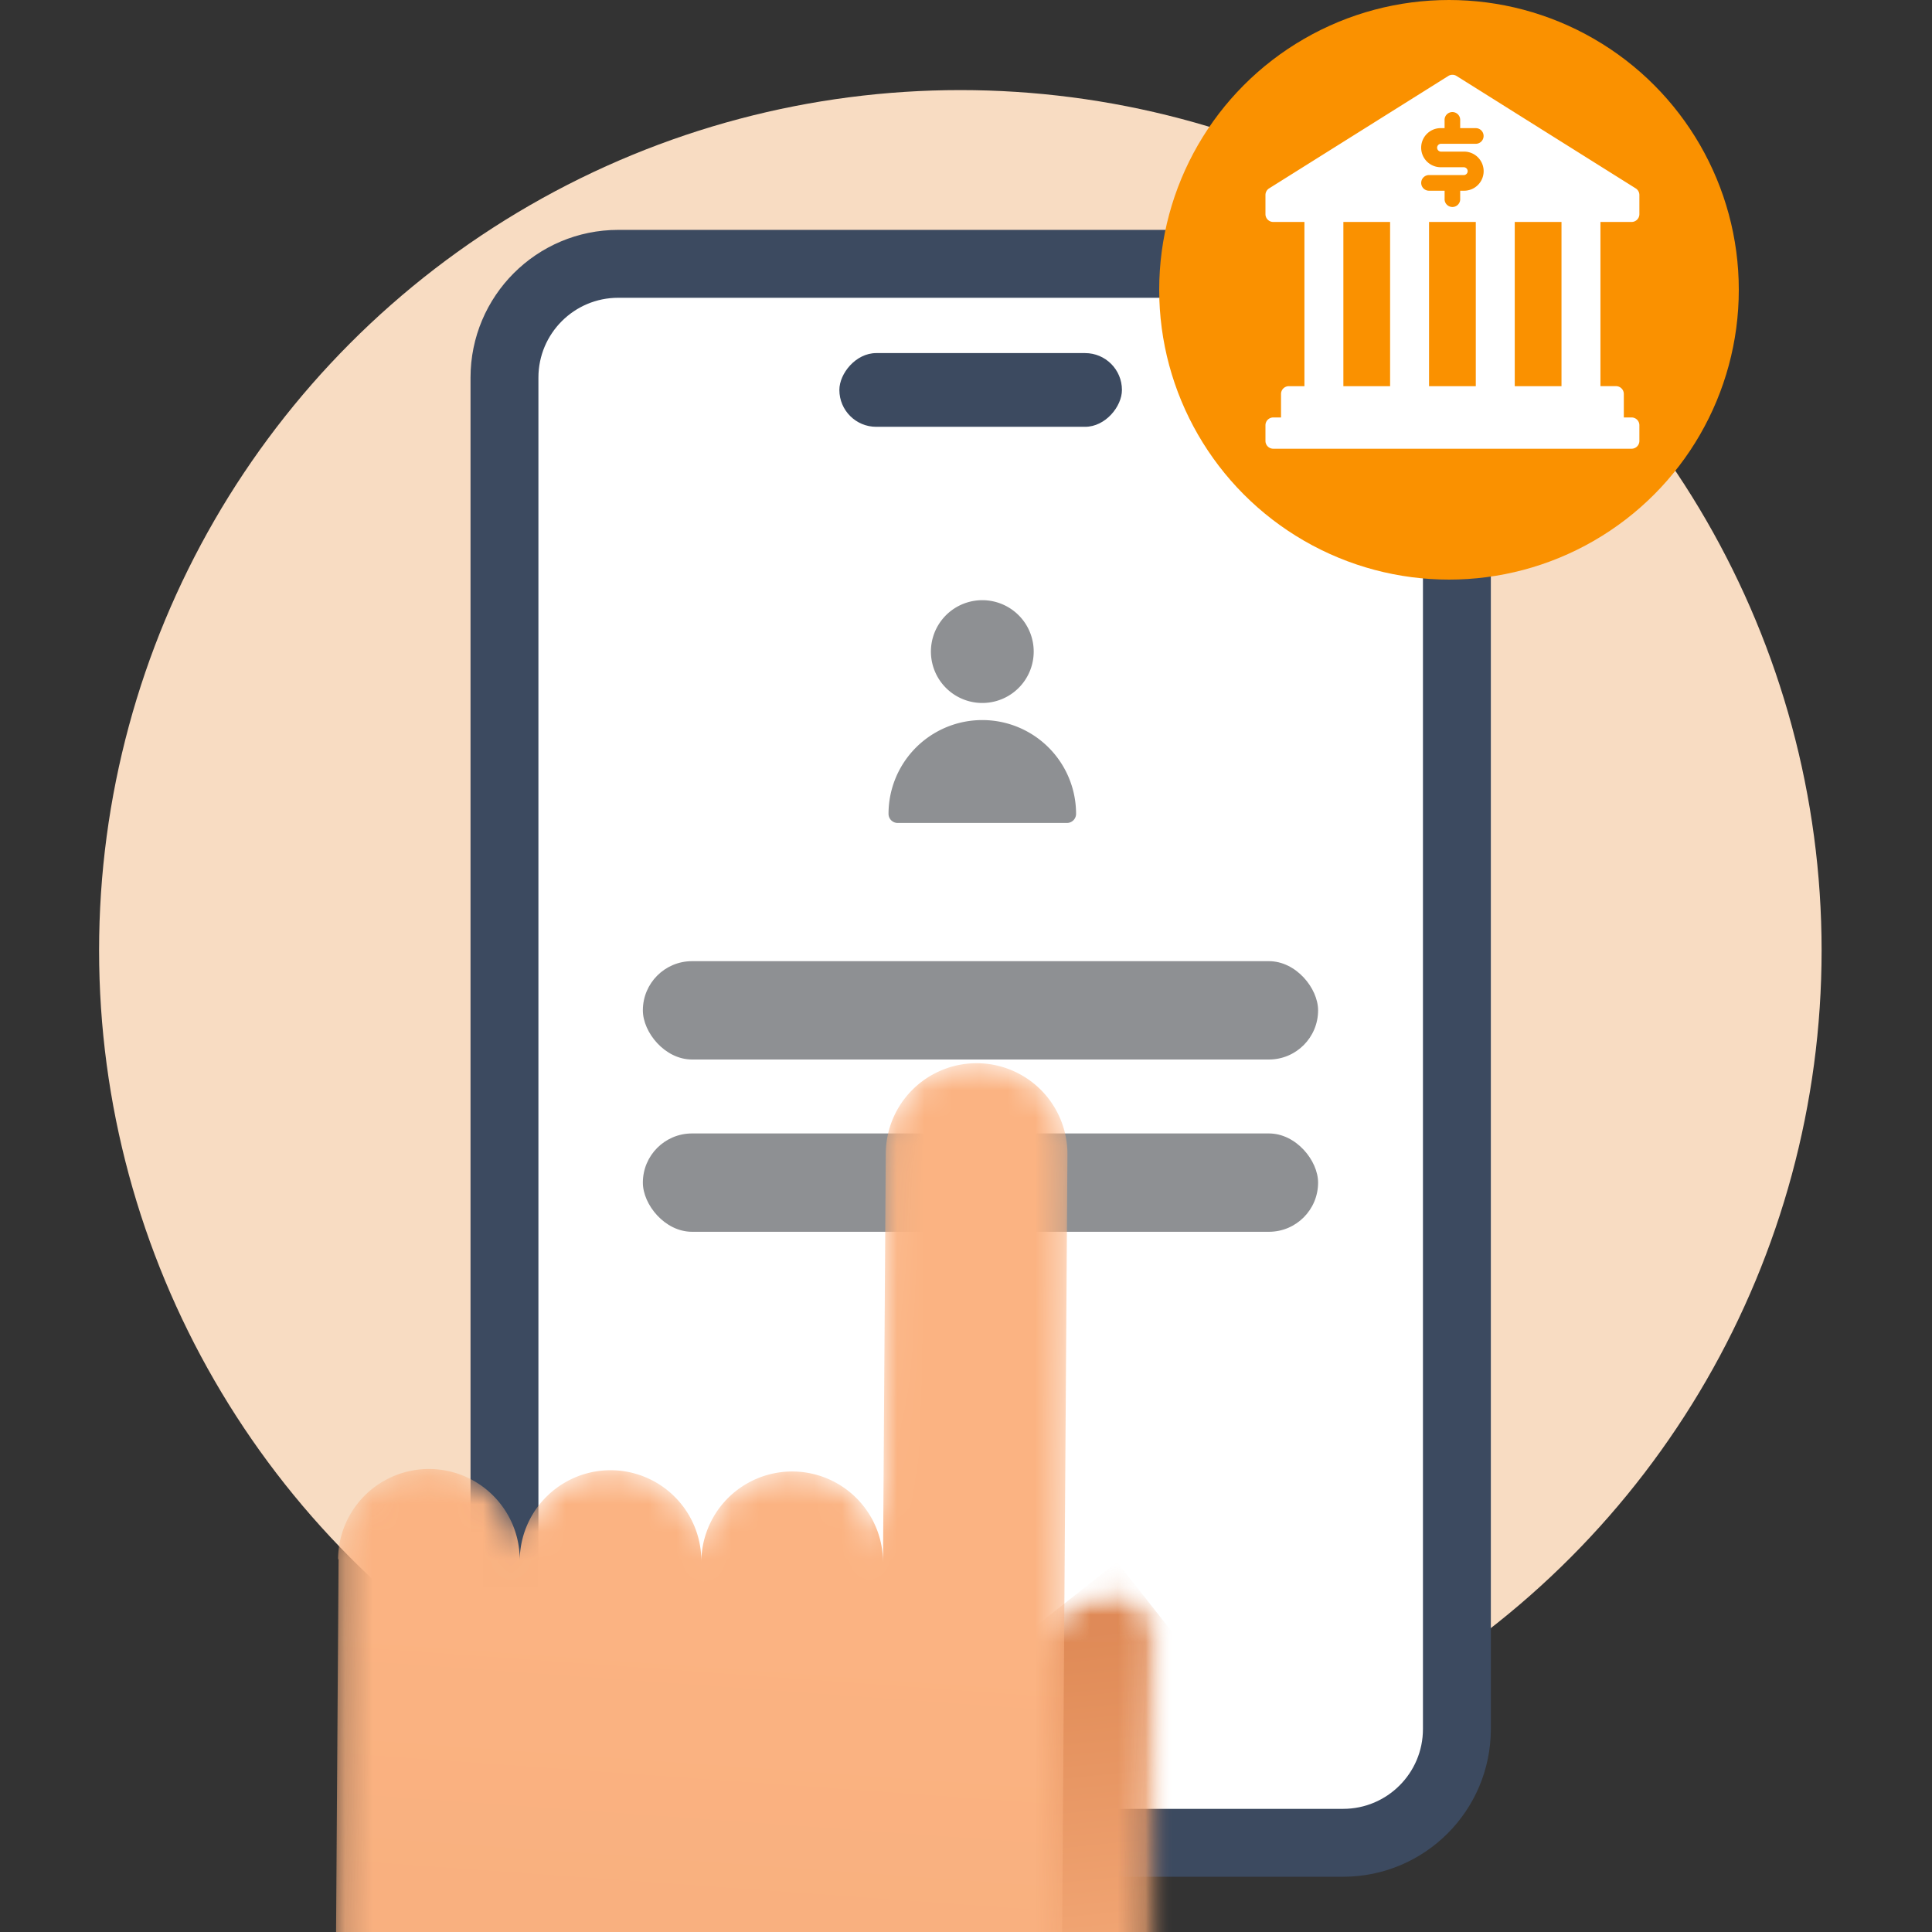 <svg width="70" height="70" fill="none" xmlns="http://www.w3.org/2000/svg"><rect width="100%" height="100%" fill="#333333" stroke="none"/><g clip-path="url(#a)"><ellipse cx="31.205" cy="31.17" rx="31.205" ry="31.17" transform="matrix(1 0 -0 1 3.59 3.264)" fill="#F8DCC2"/><rect x="18.278" y="9.559" width="34.508" height="57.209" rx="4.123" fill="#fff" stroke="#3C4A60" stroke-width="2.46"/><rect width="10.238" height="2.671" rx="1.335" transform="matrix(-1 0 0 1 40.65 12.793)" fill="#3C4A60"/><rect x="23.292" y="34.825" width="24.465" height="3.563" rx="1.781" fill="#8E9093"/><rect x="23.292" y="41.067" width="24.465" height="3.563" rx="1.781" fill="#8E9093"/><mask id="b" style="mask-type:luminance" maskUnits="userSpaceOnUse" x="25" y="57" width="17" height="29"><path d="m33.699 84.137.009-2.29 6.315-4.982a4.776 4.776 0 0 0 1.796-3.708l.094-13.938a1.618 1.618 0 0 0-2.346-1.454l-.614.312a6.169 6.169 0 0 0-3.388 5.465l-.023 3.43-.088-.001c-5.332-.036-9.683 4.256-9.719 9.587l-.268 8.528 8.232-.95Z" fill="#fff"/></mask><g mask="url(#b)"><mask id="c" style="mask-type:luminance" maskUnits="userSpaceOnUse" x="25" y="57" width="17" height="29"><path d="m33.699 84.137-8.232.949.268-8.528a9.635 9.635 0 0 1 3.679-7.517 9.613 9.613 0 0 1 6.04-2.07h.088l.023-3.429a6.17 6.17 0 0 1 3.388-5.465l.614-.312a1.618 1.618 0 0 1 2.346 1.454l-.019 2.825-.044 6.48-.008 1.288-.013 1.787-.01 1.558a4.775 4.775 0 0 1-1.796 3.708l-6.315 4.982-.01 2.29Z" fill="#fff"/></mask><g mask="url(#c)"><path transform="rotate(-38.272 17.291 74.885)" fill="url(#d)" d="M17.291 74.885h29.526v17.564H17.291z"/></g></g><mask id="e" style="mask-type:luminance" maskUnits="userSpaceOnUse" x="12" y="38" width="27" height="48"><path d="m22.502 85.611 6.673-2.535s3.102-4.952 4.232-5.849c0 0 5.144.152 5.056-4.093l.211-31.298a3.29 3.29 0 1 0-6.581-.044l-.1 14.839a3.29 3.29 0 0 0-6.582-.05 3.29 3.29 0 0 0-6.581-.044 3.29 3.29 0 0 0-6.582-.044h.02l-.112 16.466c-.008 1.086 1.713 6.072 3.643 8.4l-.018 2.657 6.72 1.595Z" fill="#fff"/></mask><g mask="url(#e)"><path d="m22.502 85.61 6.674-2.534s3.102-4.952 4.232-5.85c0 0 5.143.153 5.055-4.092l.212-31.298a3.29 3.29 0 1 0-6.582-.045l-.1 14.84a3.29 3.29 0 0 0-6.582-.05 3.29 3.29 0 0 0-6.58-.044 3.291 3.291 0 0 0-6.582-.044h.018l-.111 16.466c-.008 1.086 1.713 6.072 3.644 8.4l-.018 2.657 6.72 1.595Z" fill="url(#f)"/></g><path d="M37.429 23.906a1.862 1.862 0 1 0-3.676-.596 1.862 1.862 0 0 0 3.676.596ZM38.988 29.488a.33.33 0 0 1-.33.329h-6.135a.33.33 0 0 1-.33-.33 3.397 3.397 0 1 1 6.795 0Z" fill="#8E9093"/><circle cx="57.242" cy="4.403" r="2.371" fill="#fff"/><circle cx="52.5" cy="10.5" r="10.5" fill="#FA9100"/><path d="M59.116 8.042a.283.283 0 0 0 .282-.283v-.693a.284.284 0 0 0-.132-.24l-6.492-4.073a.281.281 0 0 0-.3 0l-6.491 4.072a.284.284 0 0 0-.133.24v.694c0 .156.126.283.282.283h1.13v5.95h-.565a.283.283 0 0 0-.283.283v.85h-.282a.283.283 0 0 0-.282.283v.567c0 .156.126.283.282.283h12.984a.283.283 0 0 0 .282-.283v-.567a.283.283 0 0 0-.282-.283h-.282v-.85a.283.283 0 0 0-.282-.284h-.565v-5.95h1.13Zm-6.068-1.983H52.2a.708.708 0 0 1 0-1.417h.14V4.36a.283.283 0 1 1 .565 0v.283h.565a.283.283 0 0 1 0 .567H52.2a.142.142 0 0 0 0 .283h.847a.708.708 0 0 1 0 1.417h-.142v.283a.283.283 0 1 1-.564 0v-.283h-.565a.283.283 0 0 1 0-.567h1.27a.142.142 0 0 0 0-.283Zm.423 7.933h-1.694v-5.95h1.694v5.95Zm-4.798-5.95h1.693v5.95h-1.693v-5.95Zm7.903 5.95h-1.694v-5.95h1.694v5.95Z" fill="#fff"/></g><defs><linearGradient id="d" x1="43.778" y1="75.792" x2="35.489" y2="88.813" gradientUnits="userSpaceOnUse"><stop stop-color="#DF8A56"/><stop offset="1" stop-color="#F8AF7E"/></linearGradient><linearGradient id="f" x1="26.869" y1="43.755" x2="20.287" y2="135.781" gradientUnits="userSpaceOnUse"><stop stop-color="#FBB382"/><stop offset=".162" stop-color="#FBB382"/><stop offset="1" stop-color="#EB9F6C"/></linearGradient><clipPath id="a"><path fill="#fff" d="M0 0h70v70H0z"/></clipPath></defs></svg>
